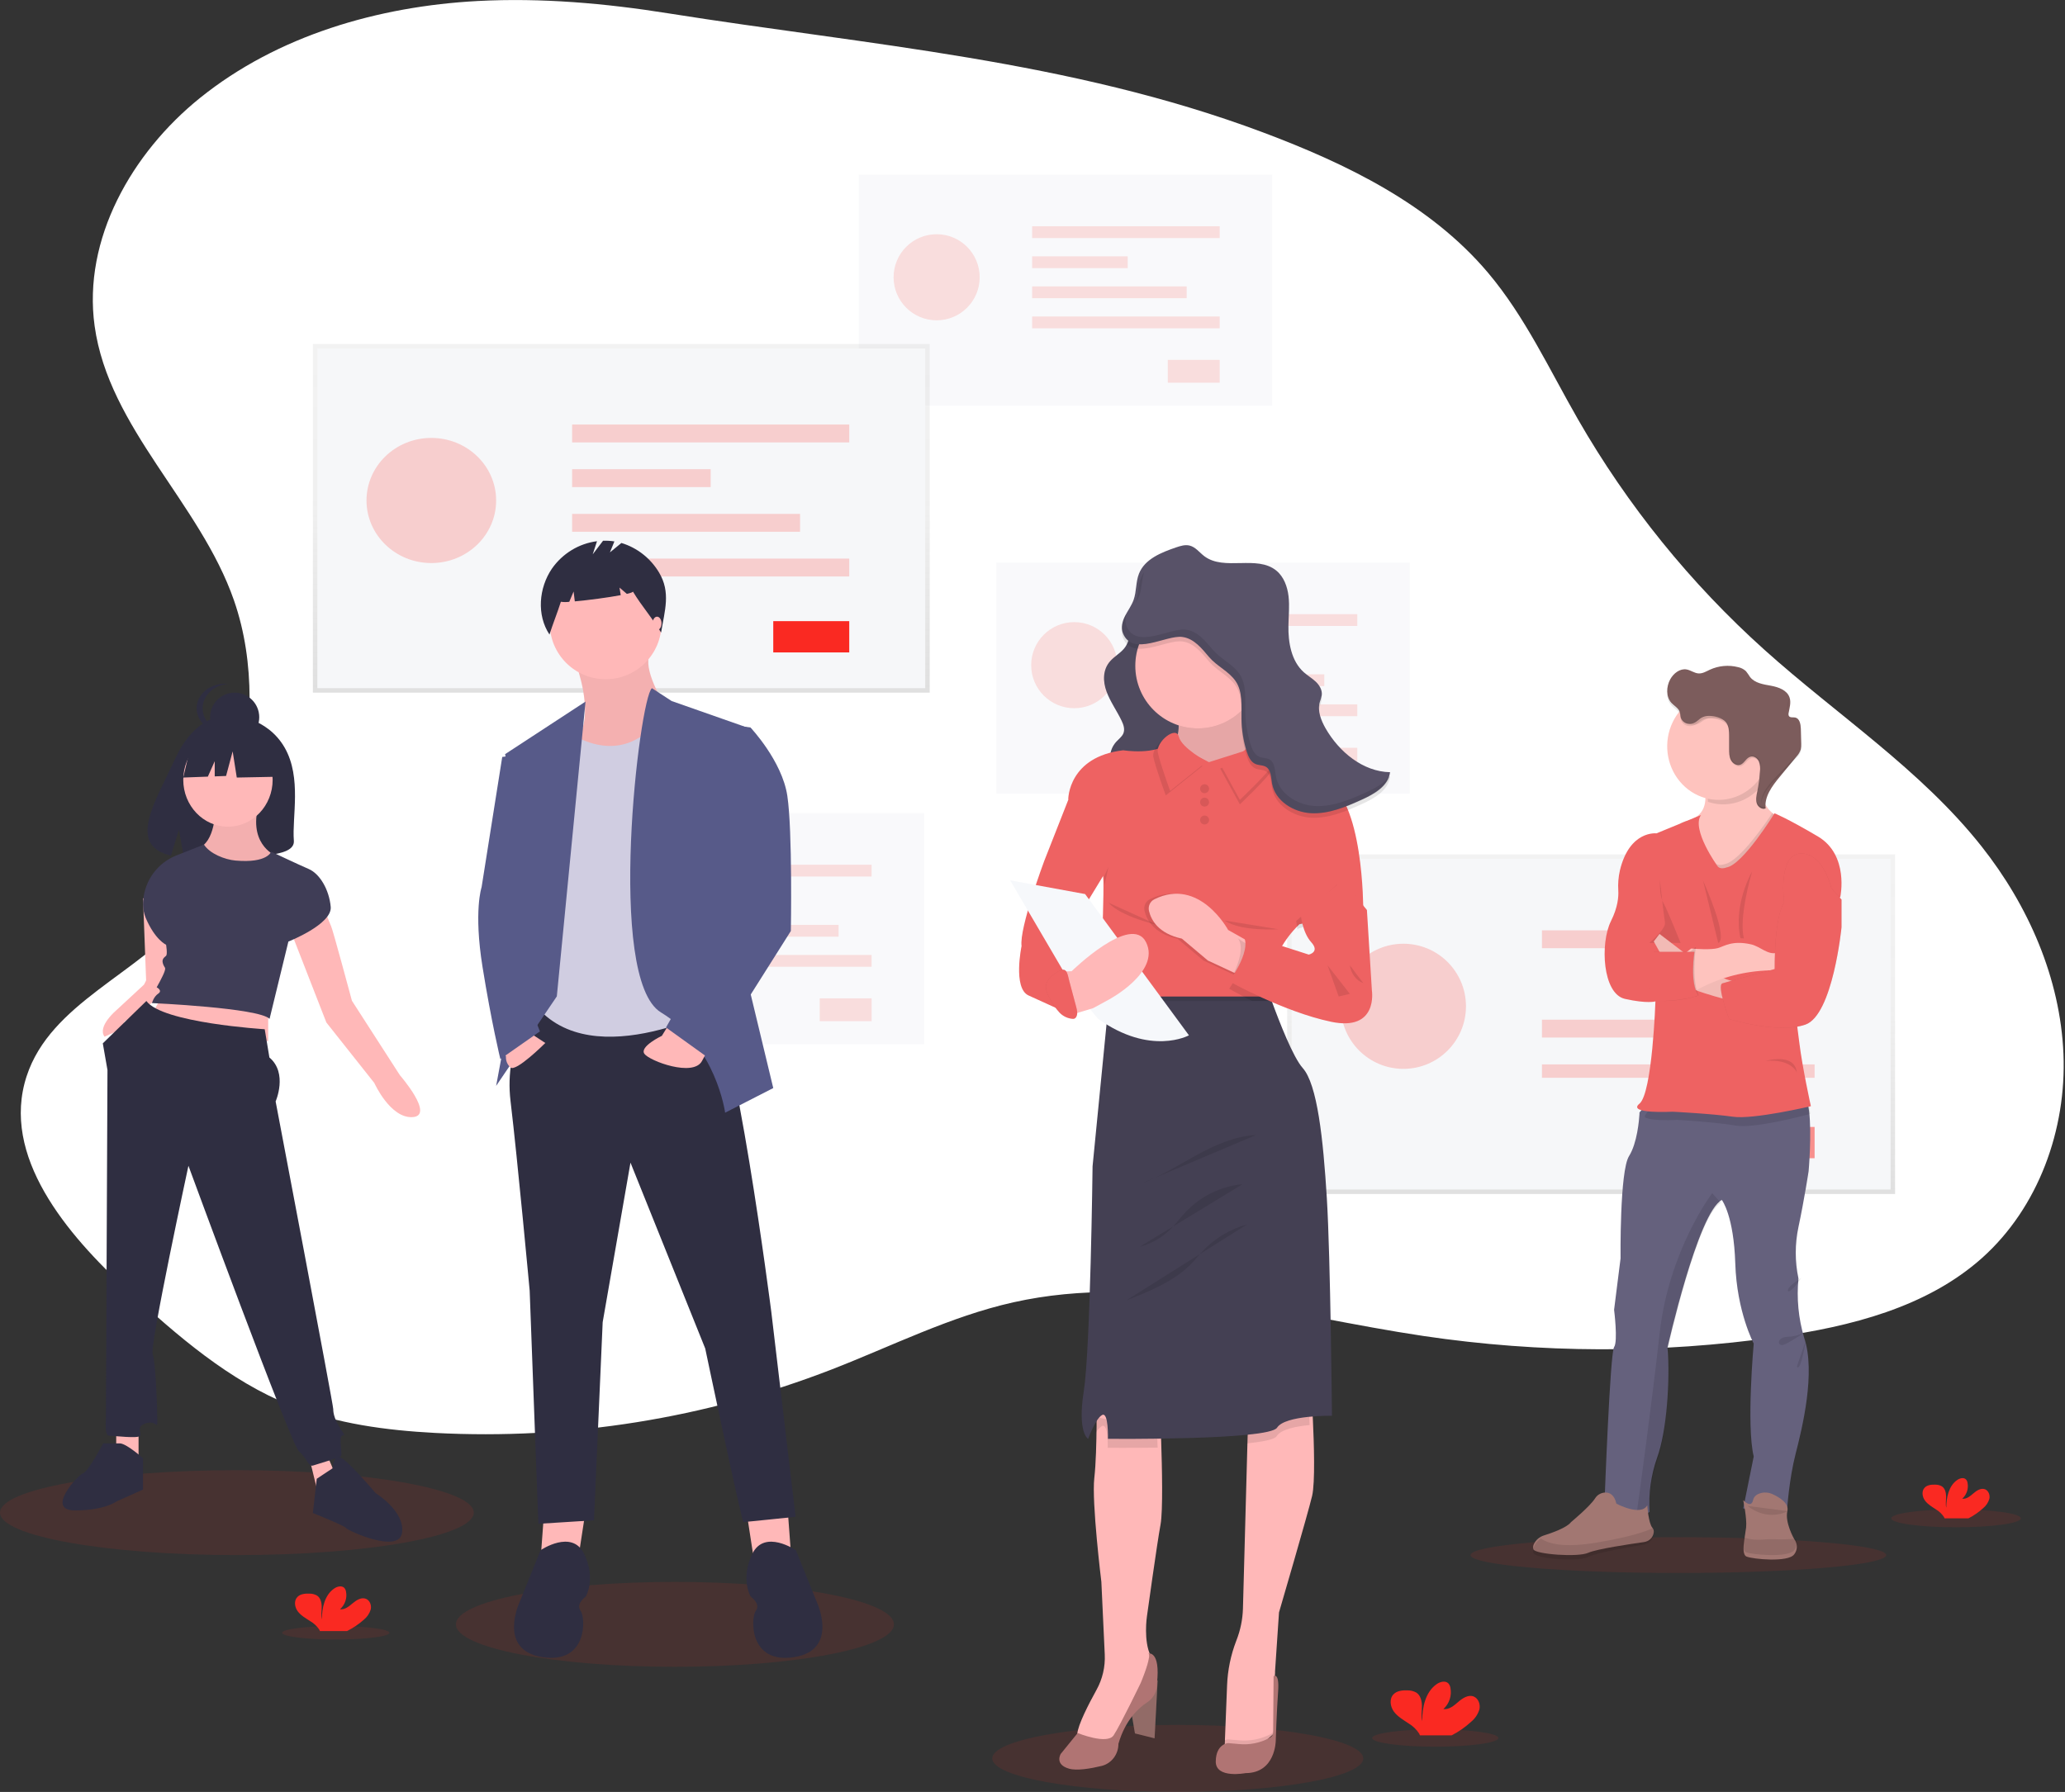 <?xml version="1.0" encoding="UTF-8"?>
<svg width="462px" height="401px" viewBox="0 0 462 401" version="1.1" xmlns="http://www.w3.org/2000/svg" xmlns:xlink="http://www.w3.org/1999/xlink">
    <rect x="0" y="0" width="462" height="401" fill="#333333" stroke="none"/>
    <!-- Generator: sketchtool 64 (101010) - https://sketch.com -->
    <title>E0E881CB-E2D4-4155-BBBC-BEE07B5B3101@1.00x</title>
    <desc>Created with sketchtool.</desc>
    <defs>
        <linearGradient x1="49.998%" y1="100%" x2="49.998%" y2="0%" id="linearGradient-1">
            <stop stop-color="#808080" stop-opacity="0.25" offset="0%"></stop>
            <stop stop-color="#808080" stop-opacity="0.12" offset="54%"></stop>
            <stop stop-color="#808080" stop-opacity="0.1" offset="100%"></stop>
        </linearGradient>
        <linearGradient x1="50%" y1="100%" x2="50%" y2="0%" id="linearGradient-2">
            <stop stop-color="#808080" stop-opacity="0.25" offset="0%"></stop>
            <stop stop-color="#808080" stop-opacity="0.12" offset="54%"></stop>
            <stop stop-color="#808080" stop-opacity="0.1" offset="100%"></stop>
        </linearGradient>
    </defs>
    <g id="Assets" stroke="none" stroke-width="1" fill="none" fill-rule="evenodd">
        <g id="Illustrations" transform="translate(-32, -32)">
            <g id="illustration-/-team" transform="translate(32, 32)">
                <g id="undraw_team">
                    <g>
                        <path d="M106.917,0.223 C84.636,1.415 62.122,7.926 44.738,21.923 C29.485,34.21 18.485,53.526 21.168,72.935 C24.336,95.846 44.772,112.512 52.352,134.368 C57.23,148.418 56.47,163.921 53.278,178.456 C51.224,187.821 48.066,197.196 41.997,204.618 C31.064,217.971 11.336,224.414 5.964,240.814 C0.122,258.648 14.842,276.138 28.671,288.822 C39.71,298.943 51.272,309.015 65.184,314.563 C75.355,318.623 86.394,320.081 97.336,320.662 C127.552,322.248 157.76,317.42 185.977,306.496 C199.496,301.249 212.574,294.597 226.723,291.433 C256.875,284.689 287.899,294.413 318.458,298.967 C344.654,302.86 371.276,302.938 397.494,299.2 C413.992,296.845 431.037,292.596 443.461,281.492 C456.055,270.218 462.352,252.766 461.654,235.858 C460.957,218.949 453.827,202.671 443.325,189.396 C429.763,172.25 411.056,160.05 394.781,145.438 C378.209,130.551 364.112,113.121 353.019,93.802 C346.625,82.658 341.185,70.832 332.902,61.021 C319.984,45.731 301.249,36.637 282.527,29.612 C239.341,13.43 194.546,10.135 149.518,2.984 C135.447,0.741 121.172,-0.523 106.917,0.223 Z" id="Path" fill="#FFFFFF" fill-rule="nonzero"></path>
                        <g id="Group" opacity="0.7" transform="translate(114, 39)" fill-rule="nonzero">
                            <rect id="Rectangle" fill="#F6F7F9" x="0.262" y="142.977" width="92.496" height="51.7"></rect>
                            <g opacity="0.2" transform="translate(7.75, 156.005)" fill="#FA2922" id="Oval">
                                <ellipse cx="9.925" cy="9.922" rx="9.629" ry="9.632"></ellipse>
                            </g>
                            <g opacity="0.2" transform="translate(38.75, 154.067)" fill="#FA2922" id="Rectangle">
                                <rect x="0.295" y="0.446" width="41.957" height="2.64"></rect>
                            </g>
                            <g opacity="0.2" transform="translate(38.75, 160.85)" fill="#FA2922" id="Rectangle">
                                <rect x="0.295" y="0.392" width="21.375" height="2.64"></rect>
                            </g>
                            <g opacity="0.2" transform="translate(38.75, 167.632)" fill="#FA2922" id="Rectangle">
                                <rect x="0.295" y="0.339" width="34.57" height="2.64"></rect>
                            </g>
                            <g opacity="0.2" transform="translate(38.75, 174.415)" fill="#FA2922" id="Rectangle">
                                <rect x="0.295" y="0.286" width="41.957" height="2.64"></rect>
                            </g>
                            <g opacity="0.2" transform="translate(69.266, 184.105)" fill="#FA2922" id="Rectangle">
                                <rect x="0.131" y="0.31" width="11.61" height="5.102"></rect>
                            </g>
                            <rect id="Rectangle" fill="#F6F7F9" x="78.135" y="0.097" width="92.496" height="51.7"></rect>
                            <g opacity="0.2" transform="translate(85.734, 13.081)" fill="#FA2922" id="Oval">
                                <ellipse cx="9.818" cy="9.966" rx="9.629" ry="9.632"></ellipse>
                            </g>
                            <g opacity="0.2" transform="translate(116.734, 11.628)" fill="#FA2922" id="Rectangle">
                                <rect x="0.189" y="0.005" width="41.957" height="2.64"></rect>
                            </g>
                            <g opacity="0.2" transform="translate(116.734, 17.926)" fill="#FA2922" id="Rectangle">
                                <rect x="0.189" y="0.436" width="21.375" height="2.64"></rect>
                            </g>
                            <g opacity="0.2" transform="translate(116.734, 24.709)" fill="#FA2922" id="Rectangle">
                                <rect x="0.189" y="0.383" width="34.57" height="2.64"></rect>
                            </g>
                            <g opacity="0.2" transform="translate(116.734, 31.492)" fill="#FA2922" id="Rectangle">
                                <rect x="0.189" y="0.334" width="41.957" height="2.64"></rect>
                            </g>
                            <g opacity="0.2" transform="translate(147.25, 41.181)" fill="#FA2922" id="Rectangle">
                                <rect x="0.019" y="0.354" width="11.61" height="5.102"></rect>
                            </g>
                            <rect id="Rectangle" fill="#F6F7F9" x="108.921" y="86.898" width="92.496" height="51.7"></rect>
                            <g opacity="0.2" transform="translate(116.25, 99.804)" fill="#FA2922" id="Oval">
                                <ellipse cx="10.085" cy="10.048" rx="9.629" ry="9.632"></ellipse>
                            </g>
                            <g opacity="0.2" transform="translate(147.25, 98.351)" fill="#FA2922" id="Rectangle">
                                <rect x="0.46" y="0.087" width="41.957" height="2.64"></rect>
                            </g>
                            <g opacity="0.2" transform="translate(147.25, 105.134)" fill="#FA2922" id="Rectangle">
                                <rect x="0.46" y="0.034" width="21.375" height="2.64"></rect>
                            </g>
                            <g opacity="0.2" transform="translate(147.25, 111.432)" fill="#FA2922" id="Rectangle">
                                <rect x="0.46" y="0.465" width="34.57" height="2.64"></rect>
                            </g>
                            <g opacity="0.2" transform="translate(147.25, 118.215)" fill="#FA2922" id="Rectangle">
                                <rect x="0.46" y="0.412" width="41.957" height="2.64"></rect>
                            </g>
                            <g opacity="0.2" transform="translate(177.766, 127.905)" fill="#FA2922" id="Rectangle">
                                <rect x="0.291" y="0.436" width="11.61" height="5.102"></rect>
                            </g>
                        </g>
                        <rect id="Rectangle" fill="url(#linearGradient-1)" fill-rule="nonzero" x="70" y="77" width="138" height="78"></rect>
                        <rect id="Rectangle" fill="#F6F7F9" fill-rule="nonzero" x="71" y="78" width="136" height="76"></rect>
                        <g id="Group" opacity="0.2" transform="translate(81.562, 97.661)" fill="#FA2922" fill-rule="nonzero">
                            <ellipse id="Oval" cx="14.938" cy="14.339" rx="14.5" ry="14"></ellipse>
                        </g>
                        <g id="Group" opacity="0.2" transform="translate(127.906, 94.754)" fill="#FA2922" fill-rule="nonzero">
                            <rect id="Rectangle" x="0.094" y="0.246" width="62" height="4"></rect>
                        </g>
                        <g id="Group" opacity="0.2" transform="translate(127.906, 104.897)" fill="#FA2922" fill-rule="nonzero">
                            <rect id="Rectangle" x="0.094" y="0.103" width="31" height="4"></rect>
                        </g>
                        <g id="Group" opacity="0.2" transform="translate(127.906, 114.041)" fill="#FA2922" fill-rule="nonzero">
                            <rect id="Rectangle" x="0.094" y="0.959" width="51" height="4"></rect>
                        </g>
                        <g id="Group" opacity="0.2" transform="translate(127.906, 124.184)" fill="#FA2922" fill-rule="nonzero">
                            <rect id="Rectangle" x="0.094" y="0.816" width="62" height="4"></rect>
                        </g>
                        <rect id="Rectangle" fill="#FA2922" fill-rule="nonzero" x="173" y="139" width="17" height="7"></rect>
                        <rect id="Rectangle" fill="url(#linearGradient-2)" fill-rule="nonzero" x="287.98" y="191.19" width="136" height="76"></rect>
                        <rect id="Rectangle" fill="#F6F7F9" fill-rule="nonzero" x="288.98" y="192.19" width="134" height="74"></rect>
                        <g id="Group" opacity="0.2" transform="translate(299.062, 210.907)" fill="#FA2922" fill-rule="nonzero">
                            <circle id="Oval" cx="14.918" cy="14.283" r="14"></circle>
                        </g>
                        <g id="Group" opacity="0.2" transform="translate(344.984, 208)" fill="#FA2922" fill-rule="nonzero">
                            <rect id="Rectangle" x="-0.004" y="0.19" width="61" height="4"></rect>
                        </g>
                        <g id="Group" opacity="0.2" transform="translate(257.984, 213.659)" fill="#FA2922" fill-rule="nonzero">
                            <rect id="Rectangle" x="0.262" y="0.228" width="33.712" height="4.162"></rect>
                        </g>
                        <g id="Group" opacity="0.2" transform="translate(344.984, 227.317)" fill="#FA2922" fill-rule="nonzero">
                            <rect id="Rectangle" x="-0.004" y="0.872" width="50" height="4"></rect>
                        </g>
                        <g id="Group" opacity="0.2" transform="translate(344.984, 237.976)" fill="#FA2922" fill-rule="nonzero">
                            <rect id="Rectangle" x="-0.004" y="0.214" width="61" height="3"></rect>
                        </g>
                        <g id="Group" opacity="0.5" transform="translate(388.938, 251.995)" fill="#FA2922" fill-rule="nonzero">
                            <rect id="Rectangle" x="0.043" y="0.194" width="17" height="7"></rect>
                        </g>
                        <ellipse id="Oval" fill="#FA2922" fill-rule="nonzero" opacity="0.1" cx="437.627" cy="339.776" rx="14.5" ry="2"></ellipse>
                        <ellipse id="Oval" fill="#FA2922" fill-rule="nonzero" opacity="0.1" cx="321.115" cy="388.938" rx="14.115" ry="1.938"></ellipse>
                        <ellipse id="Oval" fill="#FA2922" fill-rule="nonzero" opacity="0.1" cx="75.122" cy="365.392" rx="12" ry="1.5"></ellipse>
                        <path d="M81.365,362.49 C82.123,361.885 82.675,361.069 82.947,360.15 C83.154,359.224 82.749,358.108 81.84,357.769 C80.823,357.389 79.737,358.08 78.914,358.775 C78.092,359.471 77.146,360.267 76.072,360.117 C77.198,359.117 77.706,357.612 77.41,356.152 C77.362,355.855 77.233,355.576 77.038,355.344 C76.472,354.753 75.448,355.008 74.774,355.473 C72.626,356.948 72.026,359.806 72.014,362.373 C71.799,361.447 71.981,360.481 71.973,359.543 C71.964,358.606 71.704,357.522 70.882,357.029 C70.377,356.755 69.807,356.616 69.229,356.625 C68.266,356.589 67.188,356.686 66.531,357.377 C65.705,358.234 65.924,359.673 66.634,360.61 C67.345,361.548 68.432,362.15 69.432,362.801 C70.232,363.268 70.914,363.905 71.427,364.665 C71.489,364.771 71.539,364.883 71.576,365 L77.633,365 C78.986,364.329 80.241,363.485 81.365,362.49 L81.365,362.49 Z" id="Path" fill="#FA2922" fill-rule="nonzero"></path>
                        <path d="M443.67,337.517 C444.343,336.974 444.835,336.239 445.08,335.41 C445.263,334.577 444.905,333.592 444.104,333.268 C443.207,332.926 442.248,333.548 441.523,334.174 C440.798,334.799 439.963,335.516 439.011,335.381 C440.008,334.483 440.457,333.127 440.192,331.813 C440.153,331.544 440.04,331.292 439.864,331.085 C439.369,330.554 438.465,330.783 437.871,331.201 C435.975,332.529 435.447,335.101 435.436,337.411 C435.243,336.578 435.407,335.709 435.399,334.865 C435.392,334.021 435.159,333.046 434.437,332.602 C433.991,332.356 433.488,332.23 432.979,332.238 C432.126,332.206 431.178,332.293 430.595,332.915 C429.866,333.686 430.059,334.981 430.69,335.825 C431.32,336.669 432.275,337.211 433.158,337.797 C433.863,338.217 434.465,338.79 434.918,339.474 C434.971,339.57 435.015,339.671 435.049,339.776 L440.389,339.776 C441.579,339.172 442.682,338.412 443.67,337.517 L443.67,337.517 Z" id="Path" fill="#FA2922" fill-rule="nonzero"></path>
                        <path d="M329.135,385.297 C330.024,384.571 330.672,383.593 330.995,382.492 C331.232,381.377 330.757,380.069 329.697,379.638 C328.505,379.183 327.231,380.006 326.267,380.844 C325.303,381.683 324.194,382.627 322.93,382.453 C324.253,381.255 324.849,379.45 324.499,377.7 C324.444,377.344 324.294,377.009 324.063,376.731 C323.4,376.024 322.203,376.329 321.409,376.886 C318.89,378.659 318.188,382.08 318.173,385.161 C317.922,384.052 318.135,382.894 318.13,381.77 C318.125,380.646 317.81,379.347 316.851,378.756 C316.258,378.43 315.59,378.263 314.914,378.272 C313.78,378.233 312.521,378.344 311.746,379.173 C310.777,380.205 311.034,381.93 311.872,383.049 C312.71,384.168 313.979,384.89 315.146,385.675 C316.096,386.241 316.905,387.016 317.51,387.942 C317.58,388.069 317.638,388.202 317.684,388.339 L324.775,388.339 C326.359,387.527 327.826,386.503 329.135,385.297 L329.135,385.297 Z" id="Path" fill="#FA2922" fill-rule="nonzero"></path>
                        <g id="Group-4" transform="translate(0, 121)" fill-rule="nonzero">
                            <g id="Group-3" transform="translate(0, 32)">
                                <ellipse id="Oval" fill="#FA2922" opacity="0.1" cx="53" cy="185.5" rx="53" ry="9.5"></ellipse>
                                <path d="M63.707,14.339 C59.727,7.352 51.854,7.026 51.854,7.026 C51.854,7.026 44.183,6.007 39.261,16.648 C34.674,26.567 28.343,36.144 38.242,38.466 L40.03,32.683 L41.137,38.896 C42.547,39.002 43.961,39.027 45.373,38.972 C55.973,38.616 66.069,39.076 65.744,35.123 C65.312,29.868 67.536,21.062 63.707,14.339 Z" id="Path" fill="#2F2E41"></path>
                                <polygon id="Path" fill="#FFB8B8" points="31 164 31 175 26 174.29 26 165.065"></polygon>
                                <polygon id="Path" fill="#FFB8B8" points="69 172.429 71.1 181 76 179.214 72.5 171"></polygon>
                                <polygon id="Path" fill="#FFB8B8" points="32 48 32.737 67.576 37.526 69 39 50.136"></polygon>
                                <path d="M32.903,66 L32.224,67.333 L26.107,73 C26.107,73 21.69,76.667 23.389,79 L27.806,77 L27.806,75.667 L38,68.667 L32.903,66 Z" id="Path" fill="#FFB8B8"></path>
                                <polygon id="Path" fill="#FFB8B8" points="60 72.069 60 80 33 75.862 36.156 70"></polygon>
                                <path d="M71.227,47 C71.227,47 73.731,53.596 74.089,54.29 C74.447,54.984 78.739,70.953 78.739,70.953 L89.471,87.616 C89.471,87.616 97.341,96.642 92.333,96.989 C87.325,97.336 83.747,89.352 83.747,89.352 L73.016,75.813 L63,50.124 L71.227,47 Z" id="Path" fill="#FFB8B8"></path>
                                <path d="M48.196,28 C48.196,28 48.196,35.714 44.2,36.816 C40.204,37.918 47.469,46 47.469,46 L62,38.653 C62,38.653 55.824,36.449 57.641,28 L48.196,28 Z" id="Path" fill="#FFB8B8"></path>
                                <path d="M48.196,28 C48.196,28 48.196,35.714 44.2,36.816 C40.204,37.918 47.469,46 47.469,46 L62,38.653 C62,38.653 55.824,36.449 57.641,28 L48.196,28 Z" id="Path" fill="#000000" opacity="0.05"></path>
                                <ellipse id="Oval" fill="#FFB8B8" cx="51" cy="21.5" rx="10" ry="10.5"></ellipse>
                                <path d="M39.366,38.471 C35.249,40.142 32.417,44.001 32.04,48.452 C31.909,49.798 32.101,51.156 32.599,52.412 C34.704,57.353 37.159,58.412 37.159,58.412 C37.159,58.412 37.51,60.529 37.159,60.882 C36.808,61.235 36.107,61.588 36.458,62.647 C36.808,63.706 37.159,63.353 36.808,64.412 C36.458,65.471 35.054,67.941 35.054,67.941 C35.054,67.941 36.458,68.647 35.405,69.353 C34.353,70.059 34.002,71.471 34.002,71.471 C34.002,71.471 57.855,72.529 60.31,75 L64.52,57.706 C64.52,57.706 74.342,53.824 73.991,49.941 C73.64,46.059 71.535,42.529 69.08,41.471 C66.624,40.412 60.666,37.585 60.666,37.585 C60.666,37.585 59.881,40.21 52.698,39.578 C50.291,39.363 46.937,38.043 45.626,36 L39.366,38.471 Z" id="Path" fill="#3F3D56"></path>
                                <path d="M59.227,77.322 C59.227,77.322 36.237,75.917 32.753,71 L23,80.483 L24.045,86.454 L23.697,164.425 C23.697,164.425 23.348,168.288 24.393,168.288 C25.438,168.288 31.012,168.99 31.36,168.288 C31.708,167.586 30.315,166.181 32.753,165.478 C35.192,164.776 35.192,167.234 35.192,164.776 C35.192,162.317 34.844,151.781 34.147,150.025 C33.45,148.268 42.159,107.878 42.159,107.878 C42.159,107.878 65.149,170.395 66.891,171.8 C68.632,173.205 68.981,175.312 70.026,174.961 C71.071,174.61 75.947,173.205 76.296,172.854 C76.644,172.503 75.947,169.693 76.296,168.639 C76.644,167.586 77.689,168.99 76.296,166.883 C74.902,164.776 74.554,163.371 74.554,162.317 C74.554,161.264 61.666,93.478 61.666,93.478 C61.666,93.478 64.452,87.156 60.272,83.644 L59.227,77.322 Z" id="Path" fill="#2F2E41"></path>
                                <path d="M32,173.333 C32,173.333 28.283,170 26.796,170 L23.079,170 C23.079,170 19.734,176.333 18.619,176.667 C17.504,177 10.07,185 16.76,185 C23.451,185 26.053,183 26.053,183 L32,180.333 L32,173.333 Z" id="Path" fill="#2F2E41"></path>
                                <path d="M70.865,177.922 L70,185.584 C70,185.584 77.386,188.556 77.386,188.927 C77.386,189.298 89.204,194.869 89.943,190.041 C90.681,185.213 84.034,181.128 84.034,181.128 C84.034,181.128 76.947,172.69 75.689,173.009 C74.432,173.328 74.432,175.556 74.432,175.556 L70.865,177.922 Z" id="Path" fill="#2F2E41"></path>
                                <circle id="Oval" fill="#2F2E41" cx="52.5" cy="7.5" r="5.5"></circle>
                                <path d="M45.337,5.5 C45.337,2.687 47.78,0.327 51,0.031 C48.591,-0.192 46.248,0.799 44.963,2.583 C43.679,4.368 43.679,6.632 44.963,8.417 C46.248,10.201 48.591,11.192 51,10.969 C47.78,10.673 45.337,8.313 45.337,5.5 L45.337,5.5 Z" id="Path" fill="#2F2E41"></path>
                                <polygon id="Path" fill="#2F2E41" points="61.632 13.903 53.895 10 43.211 11.597 41 21 46.503 20.796 48.04 17.342 48.04 20.739 50.579 20.645 52.053 15.145 52.974 21 62 20.823"></polygon>
                            </g>
                            <g id="man-2" transform="translate(102, 0)">
                                <ellipse id="Oval" fill="#FA2922" opacity="0.1" cx="49" cy="242.5" rx="49" ry="9.5"></ellipse>
                                <polygon id="Path" fill="#FFB8B8" points="65 217.161 66.667 228 75 227.226 74.167 216"></polygon>
                                <polygon id="Path" fill="#FFB8B8" points="29 217.161 27.333 228 19 227.226 19.833 216"></polygon>
                                <path d="M17.67,104.256 C17.67,104.256 10.67,112.496 12.226,125.443 C13.781,138.391 16.503,167.817 16.503,167.817 L18.447,220 L30.891,219.215 L32.836,174.88 L39.057,139.176 L55.779,180.765 C55.779,180.765 63.945,219.608 64.334,219.608 C64.723,219.608 76,218.431 76,218.431 L70.556,172.525 C70.556,172.525 62.001,105.826 56.945,104.649 C51.89,103.472 17.67,104.256 17.67,104.256 Z" id="Path" fill="#2F2E41"></path>
                                <path d="M76.06,225.909 C76.06,225.909 69.048,221.124 66.322,226.706 C63.595,232.289 65.932,236.276 65.932,236.276 C65.932,236.276 68.269,237.871 67.101,239.466 C65.932,241.061 65.543,251.429 75.67,249.834 C85.798,248.239 80.734,237.472 80.734,237.472 L76.06,225.909 Z" id="Path" fill="#2F2E41"></path>
                                <path d="M18.94,225.909 C18.94,225.909 25.952,221.124 28.678,226.706 C31.405,232.289 29.068,236.276 29.068,236.276 C29.068,236.276 26.731,237.871 27.899,239.466 C29.068,241.061 29.457,251.429 19.33,249.834 C9.202,248.239 14.266,237.472 14.266,237.472 L18.94,225.909 Z" id="Path" fill="#2F2E41"></path>
                                <path d="M27,27.959 C27,27.959 30.631,37.757 27.807,43.243 C24.983,48.73 32.245,55 32.245,55 C32.245,55 51.207,45.595 48.786,40.892 C46.366,36.189 42.331,29.919 43.138,26 L27,27.959 Z" id="Path" fill="#FFB8B8"></path>
                                <path d="M27,27.959 C27,27.959 30.631,37.757 27.807,43.243 C24.983,48.73 32.245,55 32.245,55 C32.245,55 51.207,45.595 48.786,40.892 C46.366,36.189 42.331,29.919 43.138,26 L27,27.959 Z" id="Path" fill="#000000" opacity="0.046"></path>
                                <circle id="Oval" fill="#FFB8B8" cx="33.5" cy="18.5" r="12.5"></circle>
                                <path d="M24.574,42.356 C24.574,42.356 37.358,52.801 46.892,38 L56.824,43.528 L62,102.954 C62,102.954 32.935,119.374 19,105.3 L20.991,50.175 L24.574,42.356 Z" id="Path" fill="#D0CDE1"></path>
                                <polygon id="Path" fill="#575A89" points="29 36 10.997 47.77 17.386 76.833 9 122 22.577 101.97"></polygon>
                                <path d="M43.854,33 L48.269,35.877 L66.215,42.176 L63.423,90.993 L71,122.488 L60.233,128 C60.233,128 58.239,113.04 45.876,105.56 C33.514,98.08 41.033,35.241 43.854,33 Z" id="Path" fill="#575A89"></path>
                                <path d="M14.8,109 L20,112.397 C20,112.397 13.4,119.002 12.2,117.869 C11.497,117.233 11.13,116.334 11.2,115.416 L10,112.774 L14.8,109 Z" id="Path" fill="#FFB8B8"></path>
                                <path d="M47.801,108 L46.077,110.799 C46.077,110.799 41.005,113.218 42.175,114.83 C43.346,116.442 53.099,120.069 55.049,116.442 L57,112.814 L47.801,108 Z" id="Path" fill="#FFB8B8"></path>
                                <path d="M13.174,48 L10.364,48.391 L5.747,77.533 C5.747,77.533 3.94,82.814 5.947,95.331 C7.955,107.849 9.943,116 9.943,116 L18.795,109.805 L14.78,99.634 L20,62.473 L13.174,48 Z" id="Path" fill="#575A89"></path>
                                <path d="M59.591,41 L65.887,41.785 C65.887,41.785 72.97,49.246 74.15,57.099 C75.331,64.953 74.937,87.335 74.937,87.335 L56.837,116 L47,108.932 L60.772,84.586 L54.083,55.529 L59.591,41 Z" id="Path" fill="#575A89"></path>
                                <path d="M45.426,7.079 C43.515,3.903 40.523,1.563 37.027,0.509 L34.459,2.611 L35.458,0.159 C34.618,0.028 33.768,-0.022 32.92,0.009 L30.609,3.049 L31.565,0.113 C27.512,0.629 23.854,2.855 21.477,6.254 C18.536,10.593 18.04,16.627 20.932,21 C21.726,18.503 22.69,16.16 23.484,13.664 C24.108,13.751 24.74,13.754 25.365,13.673 L26.331,11.366 L26.601,13.575 C29.595,13.308 34.036,12.722 36.874,12.185 L36.598,10.491 L38.25,11.899 C39.119,11.694 39.635,11.508 39.593,11.366 C41.704,14.849 43.795,17.073 45.906,20.556 C46.708,15.644 48.122,11.56 45.426,7.079 Z" id="Path" fill="#2F2E41"></path>
                                <ellipse id="Oval" fill="#FFB8B8" cx="45" cy="18.5" rx="1" ry="1.5"></ellipse>
                            </g>
                            <g id="man-1" transform="translate(329, 28)">
                                <ellipse id="Oval" fill="#FA2922" opacity="0.1" cx="46.5" cy="199" rx="46.5" ry="4"></ellipse>
                                <path d="M74.624,150.301 C77.3,158.081 74.176,170.71 72.725,176.361 C71.274,182.012 70.829,188.768 70.829,188.768 C65.142,189.67 61.015,188.541 61.015,188.541 L63.359,176.927 C61.683,170.048 63.359,151.665 63.359,151.665 C63.359,151.665 59.567,144.56 59.232,133.735 C58.893,123.081 56.305,119.635 56.224,119.528 L56.224,119.528 C50.872,122.347 44.07,152.571 44.07,152.571 C44.626,159.899 43.955,171.177 41.727,177.26 C40.373,181.126 39.805,185.229 40.055,189.323 C39.275,190.009 38.19,190.105 37.003,189.913 C33.818,189.392 30,186.618 30,186.618 C30,186.618 31.224,153.699 32.119,152.451 C33.015,151.202 32.119,144.104 32.119,144.104 L33.567,132.603 C33.567,132.603 33.344,113.092 35.463,109.711 C37.294,106.789 37.715,101.653 37.796,100.305 C37.796,100.093 37.796,99.962 37.796,99.962 L41.025,96.053 C41.025,96.053 72.25,93.684 74.597,96.053 C75.17,96.633 75.526,97.956 75.736,99.619 C76.381,104.735 75.641,113.078 75.641,113.078 C75.641,113.078 74.705,119.281 73.366,125.594 C72.563,129.386 72.563,133.307 73.366,137.099 C72.935,141.54 73.363,146.024 74.624,150.301 L74.624,150.301 Z" id="Path" fill="#65617D"></path>
                                <path d="M72.406,198.843 C71.056,200.691 63.116,199.908 61.762,199.333 C60.938,198.993 61,197.369 61.223,195.711 C61.365,194.659 61.572,193.584 61.657,192.801 C61.871,190.786 61,186.697 61,186.697 C61,186.697 62.781,188.658 63.211,186.697 C63.402,185.84 64.065,185.4 64.755,185.179 C65.681,184.889 66.677,184.953 67.561,185.36 C68.963,185.993 71.303,187.337 70.885,189.155 C70.291,191.725 72.397,195.374 72.397,195.374 C72.56,195.587 72.693,195.823 72.791,196.075 C73.173,197 73.024,198.068 72.406,198.843 L72.406,198.843 Z" id="Path" fill="#A27772"></path>
                                <path d="M72.396,197.921 C71.038,199.645 63.05,198.914 61.688,198.378 C60.858,198.06 60.921,196.546 61.146,195 C62.005,195.387 63.46,195.708 65.895,195.492 C66.463,195.44 67.034,195.423 67.604,195.441 C69.334,195.516 71.067,195.482 72.793,195.34 C73.174,196.203 73.021,197.2 72.396,197.921 L72.396,197.921 Z" id="Path" fill="#000000" opacity="0.1"></path>
                                <path d="M43.996,153.39 C44.546,160.753 43.882,172.086 41.676,178.198 C40.337,182.084 39.774,186.206 40.021,190.32 C39.249,191.009 38.175,191.106 37,190.913 C37.671,186.133 40.505,165.543 42.321,149.272 C44.392,130.745 54.07,118 54.07,118 L56,120.181 C50.73,123.02 43.996,153.39 43.996,153.39 Z" id="Path" fill="#000000" opacity="0.1"></path>
                                <path d="M69,33.69 L67.627,40.534 L60.877,52 L52.555,48.406 C52.555,48.406 41.23,36.427 48.351,34.716 C49.202,34.531 50.006,34.17 50.712,33.655 C52.109,32.59 52.548,31.042 52.555,29.526 C52.502,27.83 52.112,26.162 51.409,24.621 L65.966,20 C65.372,21.934 65.026,23.937 64.937,25.96 C64.824,29.971 66.31,31.944 67.507,32.899 C67.949,33.258 68.456,33.526 69,33.69 L69,33.69 Z" id="Path" fill="#FEC3BE"></path>
                                <path d="M66,21 C65.428,22.916 65.095,24.9 65.009,26.904 C64.753,27.221 64.481,27.522 64.193,27.807 C61.245,30.736 56.99,31.745 53.113,30.436 C53.059,28.755 52.681,27.103 52,25.577 L66,21 Z" id="Path" fill="#000000" opacity="0.1"></path>
                                <path d="M67,17.996 C67.001,22.85 64.2,27.227 59.903,29.085 C55.606,30.944 50.659,29.918 47.37,26.486 C44.08,23.055 43.096,17.893 44.875,13.409 C46.655,8.924 50.849,6 55.5,6 C58.554,5.985 61.487,7.244 63.647,9.497 C65.806,11.75 67.014,14.81 67,17.996 Z" id="Path" fill="#FEC3BE"></path>
                                <path d="M69,33.755 L67.627,40.201 L60.877,51 L52.555,47.615 C52.555,47.615 41.23,36.333 48.351,34.722 C49.202,34.548 50.006,34.207 50.712,33.722 C49.429,37.081 54.727,44.07 54.727,44.07 C55.345,44.936 56.759,44.397 56.759,44.397 C60.174,43.903 66.457,34.555 67.483,33 C67.932,33.344 68.447,33.601 69,33.755 L69,33.755 Z" id="Path" fill="#000000" opacity="0.1"></path>
                                <path d="M76,100.276 C74.069,100.795 63.388,103.587 59.338,102.888 C54.882,102.107 46.217,101.608 46.217,101.608 C46.217,101.608 40.699,101.959 39,101.041 C39,100.799 39,100.651 39,100.651 L42.147,96.199 C42.147,96.199 72.588,93.501 74.876,96.199 C75.448,96.875 75.795,98.382 76,100.276 Z" id="Path" fill="#000000" opacity="0.1"></path>
                                <path d="M55.232,44.793 C55.232,44.793 49.333,36.603 51.556,33.396 L41.59,37.491 C41.59,37.491 35.592,36.76 33.429,45.745 C33.084,47.238 32.959,48.774 33.059,50.304 C33.14,51.669 32.957,54.058 31.416,57.129 C28.958,62.067 29.516,73.402 34.548,74.532 C39.581,75.661 41.366,75.092 41.366,75.092 C41.366,75.092 40.686,95.627 37.789,97.985 C34.892,100.343 45.201,99.78 45.201,99.78 C45.201,99.78 54.113,100.23 58.7,100.903 C63.287,101.575 76.144,98.545 76.144,98.545 C76.144,98.545 74.243,89.905 73.57,84.407 C72.897,78.91 71.329,67.199 71.329,67.199 L82.734,51.693 C82.734,51.693 84.747,42.323 77.701,38.17 C70.656,34.017 68.007,33 68.007,33 C68.007,33 60.928,44.568 57.238,45.128 C57.245,45.128 55.844,45.694 55.232,44.793 Z" id="Path" fill="#EE6262"></path>
                                <path d="M42.379,48 C42.379,48 42.243,51.525 43.081,52.911 C43.919,54.297 47,62 47,62 L40,62 C40,62 43.779,58.903 43.502,57.407 C43.226,55.911 42.379,48 42.379,48 Z" id="Path" fill="#000000" opacity="0.1"></path>
                                <path d="M58.526,75 C58.526,75 46.38,72.11 45.25,69.65 C44.12,67.189 41,61.679 41,61.679 L42.281,60 L48.186,64.511 C48.186,64.511 55.208,69.969 58.526,70.506 C61.843,71.043 58.526,75 58.526,75 Z" id="Path" fill="#FEC3BE"></path>
                                <path d="M58.526,75 C58.526,75 46.38,72.11 45.25,69.65 C44.12,67.189 41,61.679 41,61.679 L42.281,60 L48.186,64.511 C48.186,64.511 55.208,69.969 58.526,70.506 C61.843,71.043 58.526,75 58.526,75 Z" id="Path" fill="#000000" opacity="0.05"></path>
                                <path d="M69,62.067 L69,68.141 L67.892,68.141 C62.407,68.14 57.011,69.369 52.215,71.711 L50.133,72.726 L49.576,73 L46,65.909 L49.344,63.273 L49.516,63.273 C50.333,63.344 53.87,63.603 55.37,63.159 C56.794,62.733 58.56,61.386 62.753,62.326 C64.818,62.792 66.585,64.827 68.586,64.192 L69,62.067 Z" id="Path" fill="#FEC3BE"></path>
                                <path d="M80.731,49.745 L83,52.308 L83,58.52 C83,58.52 81.069,78.116 74.939,80.282 C68.809,82.447 57.858,79.027 57.858,79.027 C57.858,79.027 55.03,71.509 56.352,71.059 C57.675,70.608 68.043,67.858 68.043,67.858 C68.043,67.858 67.898,56.362 70.167,52.943 C70.167,52.943 68.692,42.233 73.803,42.005 C78.914,41.776 80.731,49.745 80.731,49.745 Z" id="Path" fill="#000000" opacity="0.1"></path>
                                <path d="M80.728,49.745 L83,52.308 L83,58.52 C83,58.52 81.07,78.116 74.936,80.282 C68.803,82.447 57.856,79.027 57.856,79.027 C57.856,79.027 55.028,71.509 56.354,71.059 C57.68,70.608 68.043,67.858 68.043,67.858 C68.043,67.858 67.895,56.362 70.167,52.943 C70.167,52.943 68.689,42.233 73.8,42.005 C78.911,41.776 80.728,49.745 80.728,49.745 Z" id="Path" fill="#EE6262"></path>
                                <path d="M64.916,22.064 C65.01,21.428 64.925,20.781 64.667,20.182 C64.359,19.595 63.64,19.151 62.937,19.301 C62.006,19.495 61.612,20.569 60.69,20.828 C59.918,21.045 59.076,20.561 58.702,19.923 C58.327,19.286 58.324,18.538 58.324,17.821 C58.324,17.017 58.324,16.209 58.324,15.402 C58.324,14.521 58.291,13.576 57.681,12.886 C56.922,12.028 55.136,11.653 53.942,11.688 C53.149,11.696 52.387,11.967 51.808,12.448 C51.172,12.93 50.433,13.282 49.564,13.156 C48.825,13.058 48.216,12.592 48,11.958 L48,11.929 C50.521,8.959 54.715,7.499 58.844,8.155 C62.973,8.81 66.334,11.468 67.534,15.029 C68.735,18.589 67.571,22.446 64.525,25 C64.717,24.028 64.847,23.048 64.916,22.064 Z" id="Path" fill="#000000" opacity="0.1"></path>
                                <path d="M48.661,12.973 C47.886,12.853 47.247,12.295 47.018,11.537 C46.924,11.165 46.948,10.768 46.841,10.399 C46.573,9.489 45.614,9.019 44.971,8.327 C43.686,6.947 43.769,4.678 44.679,3.017 C45.416,1.679 46.841,0.559 48.335,0.811 C49.259,0.973 50.072,1.637 50.996,1.7 C51.92,1.763 52.733,1.247 53.543,0.868 C55.528,-0.043 57.761,-0.244 59.874,0.299 C60.522,0.43 61.122,0.737 61.611,1.187 C61.943,1.609 62.252,2.049 62.539,2.504 C63.602,3.874 65.509,4.144 67.208,4.453 C68.907,4.762 70.829,5.444 71.378,7.094 C71.75,8.19 71.378,9.377 71.176,10.515 C71.109,10.747 71.125,10.996 71.221,11.217 C71.489,11.66 72.153,11.474 72.653,11.568 C73.615,11.776 73.862,13.029 73.9,14.027 C73.94,15.165 73.97,16.304 73.991,17.444 C74.018,17.868 73.984,18.294 73.89,18.708 C73.681,19.302 73.351,19.844 72.92,20.299 L69.147,24.882 C67.472,26.912 65.697,29.279 66.02,31.906 C65.228,32.257 64.283,31.572 64.026,30.733 C63.769,29.894 63.974,28.977 64.151,28.131 C64.458,26.643 64.66,25.135 64.755,23.618 C64.854,22.858 64.764,22.086 64.495,21.37 C64.172,20.668 63.418,20.137 62.681,20.317 C61.701,20.548 61.291,21.834 60.325,22.143 C59.516,22.403 58.633,21.823 58.241,21.061 C57.848,20.299 57.844,19.407 57.844,18.55 L57.844,15.653 C57.844,14.599 57.81,13.468 57.17,12.643 C56.375,11.618 54.502,11.168 53.251,11.21 C52.42,11.221 51.623,11.545 51.017,12.12 C50.346,12.699 49.572,13.124 48.661,12.973 Z" id="Path" fill="#7C5C5C"></path>
                                <path d="M52,48 L55.41,62 C55.41,62 58.098,61.983 52,48 Z" id="Path" fill="#000000" opacity="0.1"></path>
                                <path d="M63,46 C63,46 58.715,53.344 60.387,60.94 L61.185,61 C61.185,61 59.761,57.484 63,46 Z" id="Path" fill="#000000" opacity="0.1"></path>
                                <path d="M66,88.419 C66,88.419 72.527,86.463 73,91 C73.016,91 71.786,87.891 66,88.419 Z" id="Path" fill="#000000" opacity="0.1"></path>
                                <path d="M50.15,64 C50.15,64 49.087,70.968 51,73.764 C51,73.764 47.122,75.258 41.646,74.961 L41,64 L50.15,64 Z" id="Path" fill="#000000" opacity="0.1"></path>
                                <path d="M51,73.69 L50.461,74 L47,65.981 L50.237,63 L50.403,63 L50.403,63 C50.352,63.397 49.45,70.29 51,73.69 Z" id="Path" fill="#000000" opacity="0.1"></path>
                                <path d="M50.09,64 C50.09,64 48.951,70.969 51,73.763 C51,73.763 46.847,75.26 40.984,74.96 L37,64 L50.09,64 Z" id="Path" fill="#EE6262"></path>
                                <path d="M40.984,193.967 C40.848,195.068 39.938,195.942 38.773,196.092 C35.683,196.526 28.24,197.634 26.361,198.478 C23.97,199.551 14.527,198.804 14.07,197.729 C13.937,197.291 13.995,196.821 14.233,196.425 C14.557,195.772 15.09,195.231 15.758,194.88 C15.979,194.764 16.211,194.668 16.451,194.593 C18.229,194.035 21.589,192.849 22.496,191.604 C22.496,191.604 26.686,188.151 27.88,186.287 C28.335,185.542 29.156,185.06 30.067,185.003 C31.063,184.96 32.174,185.433 32.631,187.49 C32.631,187.49 38.087,190.423 39.551,187.852 C39.551,187.852 39.779,191.802 40.686,192.885 L40.686,192.885 C40.937,193.193 41.044,193.583 40.984,193.967 L40.984,193.967 Z" id="Path" fill="#A27772"></path>
                                <path d="M40.982,194.239 C40.846,195.499 39.937,196.5 38.771,196.672 C35.682,197.168 28.239,198.436 26.36,199.403 C23.969,200.63 14.527,199.776 14.07,198.545 C13.937,198.044 13.995,197.506 14.233,197.052 C14.556,196.305 15.09,195.686 15.758,195.284 C17.298,196.403 20.717,197.463 28.235,196.198 C35.408,194.989 38.962,193.806 40.692,193 L40.692,193 C40.94,193.354 41.045,193.8 40.982,194.239 L40.982,194.239 Z" id="Path" fill="#000000" opacity="0.1"></path>
                                <path d="M70.84,10 L70.84,9.937 C71.001,8.97 71.243,7.971 71.182,7 C71.11,7.794 70.996,8.582 70.84,9.359 C70.798,9.57 70.798,9.789 70.84,10 Z" id="Path" fill="#000000" opacity="0.1"></path>
                                <path d="M64.702,21.706 C64.886,22.114 64.983,22.554 64.986,23 C65.038,22.385 64.941,21.767 64.702,21.196 C64.379,20.508 63.618,19.988 62.874,20.164 C61.885,20.391 61.471,21.651 60.492,21.954 C59.678,22.208 58.787,21.64 58.387,20.894 C57.987,20.147 57.987,19.269 57.987,18.429 C57.987,17.482 57.987,16.539 57.987,15.593 C57.987,14.56 57.952,13.452 57.306,12.643 C56.499,11.635 54.612,11.197 53.349,11.235 C52.508,11.246 51.702,11.565 51.089,12.13 C50.412,12.695 49.633,13.108 48.71,12.96 C47.929,12.843 47.285,12.297 47.054,11.555 C46.959,11.191 46.984,10.798 46.875,10.437 C46.605,9.549 45.637,9.084 44.988,8.409 C44.379,7.747 44.034,6.892 44.016,6 C43.919,7.057 44.271,8.107 44.988,8.902 C45.637,9.59 46.605,10.041 46.875,10.929 C46.984,11.273 46.959,11.683 47.054,12.048 C47.285,12.789 47.929,13.335 48.71,13.452 C49.633,13.6 50.412,13.187 51.089,12.622 C51.702,12.057 52.508,11.738 53.349,11.727 C54.612,11.69 56.506,12.127 57.306,13.135 C57.952,13.944 57.983,15.056 57.987,16.085 C57.987,17.032 57.987,17.975 57.987,18.921 C57.987,19.761 57.987,20.642 58.387,21.382 C58.787,22.122 59.667,22.701 60.492,22.446 C61.46,22.143 61.895,20.883 62.874,20.656 C63.618,20.498 64.379,21.042 64.702,21.706 Z" id="Path" fill="#000000" opacity="0.1"></path>
                                <path d="M73.876,18.718 C73.64,19.287 73.267,19.807 72.78,20.242 L68.531,24.642 C66.743,26.492 64.853,28.637 65.009,31 C65.138,28.832 66.891,26.86 68.531,25.141 L72.78,20.741 C73.267,20.306 73.64,19.786 73.876,19.217 C73.982,18.818 74.021,18.408 73.99,18 C73.983,18.242 73.945,18.483 73.876,18.718 L73.876,18.718 Z" id="Path" fill="#000000" opacity="0.1"></path>
                                <path d="M64.118,30.514 C64.06,30.347 64.024,30.175 64.01,30 C63.98,30.319 64.017,30.64 64.118,30.947 C64.361,31.642 65.249,32.218 66,31.92 C65.979,31.78 65.966,31.64 65.961,31.499 C65.213,31.765 64.348,31.198 64.118,30.514 Z" id="Path" fill="#000000" opacity="0.1"></path>
                                <path d="M62,188 C62,188 65.981,191.57 71,189.171" id="Path" fill="#000000" opacity="0.1"></path>
                                <path d="M74,137 C74,137 71.096,138.715 71.004,139.696 C70.912,140.676 72.504,138.972 72.504,138.972 L74,137 Z" id="Path" fill="#000000" opacity="0.1"></path>
                                <path d="M75,149 C73.838,149.694 72.393,150.099 70.883,150.153 C68.382,150.232 68.593,152.57 70.227,151.869 C71.861,151.167 75,149 75,149 Z" id="Path" fill="#000000" opacity="0.1"></path>
                                <path d="M75,151 C75,151 73.897,158.213 73,156.822" id="Path" fill="#000000" opacity="0.1"></path>
                            </g>
                            <g id="woman-2" transform="translate(222, 1)">
                                <ellipse id="Oval" fill="#FA2922" opacity="0.1" cx="41.5" cy="271.5" rx="41.5" ry="7.5"></ellipse>
                                <polygon id="Path" fill="#A27772" points="37 254 36.312 267 31.924 265.906 31 260.5"></polygon>
                                <polygon id="Path" fill="#000000" opacity="0.1" points="37 254 36.312 267 31.924 265.906 31 260.5"></polygon>
                                <path d="M52,268.674 L58.407,270 L63.158,265.804 L63.158,253.98 L63.266,252.364 L63.266,252.315 L63.266,252.315 L63.266,251.972 L64.15,238.83 C64.15,238.83 70.562,216.953 71.559,212.753 C72.263,209.776 71.969,200.789 71.735,195.821 C71.64,193.787 71.559,192.424 71.559,192.424 L57.414,189 L57.116,199.873 L56.083,237.968 C56.012,240.396 55.522,242.794 54.635,245.056 L54.585,245.187 C53.355,248.377 52.662,251.749 52.532,255.166 L52.054,267.28 L52.054,267.613 L52,268.674 Z" id="Path" fill="#FFB8B8"></path>
                                <polygon id="Path" fill="#000000" opacity="0.1" points="63 251.842 63 252.167 63 252.167 63 251.833"></polygon>
                                <path d="M52,268.725 L58.316,270 L63,265.967 L63,265 C62.969,265.435 62.717,265.825 62.328,266.041 L62.262,266.08 C60.086,267.201 57.621,267.676 55.171,267.446 L52.707,267.242 C52.483,267.263 52.262,267.315 52.053,267.398 L52.053,267.719 L52,268.725 Z" id="Path" fill="#000000" opacity="0.1"></path>
                                <path d="M62.11,266.875 L62.176,266.839 C62.585,266.603 62.839,266.16 62.841,265.679 L62.941,253.092 C62.941,253.092 64.272,252.115 63.95,256.541 C63.628,260.967 63.419,267.58 63.419,267.58 C63.419,267.58 63.367,274.79 56.658,274.79 C56.658,274.79 49.948,276.102 50,272.166 C50.052,268.231 52.77,268.07 52.77,268.07 L55.179,268.285 C57.574,268.522 59.985,268.032 62.11,266.875 L62.11,266.875 Z" id="Path" fill="#B07473"></path>
                                <path d="M19,266.298 C19.166,269.191 27.789,267.52 27.789,267.52 L33.591,256.4 C33.591,256.4 38.437,252.725 36.012,249.5 C35.882,249.324 35.764,249.14 35.657,248.95 C35.657,248.95 35.657,248.95 35.634,248.923 L35.634,248.923 C35.584,248.841 35.538,248.755 35.492,248.664 L35.492,248.664 C33.752,245.257 34.608,239.67 34.608,239.67 C34.608,239.67 36.858,223.426 37.65,219.142 C38.207,216.117 37.977,206.191 37.793,200.64 C37.719,198.333 37.65,196.784 37.65,196.784 L23.335,193 C23.335,193 23.335,194.762 23.335,197.215 C23.302,200.7 23.192,205.574 22.828,208.744 C22.212,214.136 24.407,231.993 24.407,231.993 L25.166,248.241 C25.298,250.994 24.661,253.73 23.325,256.15 C21.531,259.393 19.184,263.963 19.023,265.984 C19.007,266.088 18.999,266.193 19,266.298 L19,266.298 Z" id="Path" fill="#FFB8B8"></path>
                                <path d="M19.004,266.302 C19.163,269.188 27.447,267.521 27.447,267.521 L33.022,256.43 C33.022,256.43 37.677,252.765 35.347,249.548 C35.223,249.373 35.109,249.19 35.007,249 C34.932,250.681 33.132,254.89 33.132,254.89 C33.132,254.89 28.53,264.327 27.067,266.488 C25.604,268.649 19.247,266.085 19.008,265.994 C18.999,266.097 18.998,266.2 19.004,266.302 Z" id="Path" fill="#000000" opacity="0.1"></path>
                                <path d="M34.94,248.015 C34.94,248.015 37.661,247.359 36.848,254.714 L36.848,254.714 C36.911,256.414 36.09,258.019 34.697,258.918 C32.749,260.188 29.745,262.92 28.226,268.234 L28.226,268.234 C28.228,270.595 26.664,272.647 24.449,273.186 C21.993,273.782 18.932,274.305 17.16,273.791 C13.861,272.838 15.323,270.481 15.323,270.481 L19.108,265.818 C19.108,265.818 25.708,268.514 27.166,266.322 C28.623,264.131 33.226,254.59 33.226,254.59 C33.226,254.59 35.749,248.634 34.94,248.015 Z" id="Path" fill="#B07473"></path>
                                <path d="M57.285,190 L57,201 C60.608,200.63 63.192,200.115 63.633,199.389 C64.588,197.828 68.053,197.171 71,196.901 C70.909,194.843 70.831,193.464 70.831,193.464 L57.285,190 Z" id="Path" fill="#000000" opacity="0.1"></path>
                                <path d="M23,198.837 C23.356,198.162 23.88,197.575 24.528,197.126 C25.999,196.369 25.838,201.989 25.838,201.989 C25.838,201.989 30.74,202.03 37,201.955 C36.929,199.855 36.862,198.441 36.862,198.441 L23,195 C23,195 23.027,196.596 23,198.837 Z" id="Path" fill="#000000" opacity="0.1"></path>
                                <path d="M21.445,200 C21.445,200 23.086,195.464 24.566,194.656 C26.047,193.849 25.877,199.986 25.877,199.986 C25.877,199.986 61.914,200.322 63.716,197.487 C65.517,194.652 76,194.819 76,194.819 C76,194.819 75.674,159.49 74.854,146.161 C74.034,132.833 72.727,120.662 69.45,116.997 C67.332,114.624 64.318,106.948 62.454,101.831 C61.442,99.037 60.768,97 60.768,97 L26.372,98.996 L26.091,101.831 L22.44,138.994 C22.44,138.994 21.949,179.99 20.473,189.321 C18.997,198.653 21.445,200 21.445,200 Z" id="Path" fill="#444053"></path>
                                <path d="M32.115,11.984 C29.646,15.268 32.143,19.937 29.493,23.131 C28.619,24.186 27.273,24.935 26.362,25.973 C24.673,27.894 24.738,30.506 25.566,32.761 C26.394,35.017 27.879,37.074 28.933,39.275 C29.396,40.227 29.738,41.296 29.276,42.243 C28.952,42.902 28.281,43.402 27.758,43.971 C26.056,45.825 26.01,48.4 26.926,50.584 C27.842,52.767 29.59,54.643 31.315,56.493 C31.995,57.219 32.855,58.022 33.989,58 C34.585,57.955 35.161,57.771 35.668,57.463 C43.82,53.402 47.252,43.804 43.457,35.68 C42.023,32.328 39.632,29.117 39.608,25.576 C39.608,22.765 41.088,20.081 41.352,17.285 C41.671,13.884 39.608,8.484 35.399,7 C35.677,9.183 33.369,10.297 32.115,11.984 Z" id="Path" fill="#585268"></path>
                                <path d="M32.115,11.984 C29.646,15.268 32.143,19.937 29.493,23.131 C28.619,24.186 27.273,24.935 26.362,25.973 C24.673,27.894 24.738,30.506 25.566,32.761 C26.394,35.017 27.879,37.074 28.933,39.275 C29.396,40.227 29.738,41.296 29.276,42.243 C28.952,42.902 28.281,43.402 27.758,43.971 C26.056,45.825 26.01,48.4 26.926,50.584 C27.842,52.767 29.59,54.643 31.315,56.493 C31.995,57.219 32.855,58.022 33.989,58 C34.585,57.955 35.161,57.771 35.668,57.463 C43.82,53.402 47.252,43.804 43.457,35.68 C42.023,32.328 39.632,29.117 39.608,25.576 C39.608,22.765 41.088,20.081 41.352,17.285 C41.671,13.884 39.608,8.484 35.399,7 C35.677,9.183 33.369,10.297 32.115,11.984 Z" id="Path" fill="#000000" opacity="0.1"></path>
                                <path d="M59,132 C54.257,132.245 49.794,134.258 45.641,136.533 C41.488,138.808 37.468,141.385 33,143" id="Path" fill="#000000" opacity="0.1"></path>
                                <path d="M56,143 C51.153,143.464 46.636,145.672 43.281,149.217 C42.089,150.484 41.062,151.902 39.82,153.118 C37.919,154.982 35.569,156.32 33,157" id="Path" fill="#000000" opacity="0.1"></path>
                                <path d="M57,152 C53.195,153.053 49.751,155.125 47.041,157.99 C46.309,158.778 45.644,159.619 44.912,160.407 C40.963,164.634 35.386,166.877 30,169" id="Path" fill="#000000" opacity="0.1"></path>
                                <path d="M55.777,32.23 C55.881,36.032 56.206,39.824 56.75,43.587 C57.193,46.257 57.812,48.66 58.702,49.724 C61.304,52.839 46.023,57 46.023,57 L37,49.969 C37,49.969 44.151,43.347 40.819,36.889 C37.487,30.432 55.777,32.23 55.777,32.23 Z" id="Path" fill="#FFB8B8"></path>
                                <path d="M55.777,32.23 C55.881,36.032 56.206,39.824 56.75,43.587 C57.193,46.257 57.812,48.66 58.702,49.724 C61.304,52.839 46.023,57 46.023,57 L37,49.969 C37,49.969 44.151,43.347 40.819,36.889 C37.487,30.432 55.777,32.23 55.777,32.23 Z" id="Path" fill="#000000" opacity="0.098"></path>
                                <path d="M27,102 L63,102 C61.998,99.108 61.331,97 61.331,97 L27.278,99.066 L27,102 Z" id="Path" fill="#000000" opacity="0.1"></path>
                                <path d="M24.08,101 L62.854,101 C61.765,97.004 62.854,93.309 64.406,90.467 C65.494,88.474 66.862,86.657 68.467,85.072 L68.734,84.822 L82.271,81.751 L83,81.587 C83,81.587 83.111,56.37 74.395,52.907 C65.678,49.444 60.453,44.765 60.453,44.765 L48.477,48.556 L39.654,44 C36.821,47.121 29.305,45.895 29.305,45.895 C17,47.344 17,56.83 17,56.83 C17,56.83 24.187,74.01 24.734,74.01 C25.281,74.01 24.08,101 24.08,101 Z" id="Path" fill="#EE6262"></path>
                                <path d="M37,85 C37,85 28.793,83.181 26,80" id="Path" fill="#000000" opacity="0.1"></path>
                                <path d="M77.101,76 L68,84.086 C68.066,84.73 68.166,85.369 68.3,86 L68.565,85.737 L82,82.512 L77.101,76 Z" id="Path" fill="#000000" opacity="0.1"></path>
                                <path d="M53,99.245 C53,99.245 55.022,100.435 58.121,102 L63.435,102 C62.336,97.891 63.435,94.091 65,91.167 L55.632,88 C58.821,91.097 53,99.245 53,99.245 Z" id="Path" fill="#000000" opacity="0.1"></path>
                                <path d="M22.502,54 L17.005,56.983 L11.615,70.691 C11.615,70.691 6.005,85.722 6.553,89.703 C6.553,89.703 4.577,99.1 8.094,100.756 L17.256,104.927 C17.588,105.074 17.977,104.994 18.224,104.728 C18.472,104.462 18.525,104.067 18.357,103.744 C17.05,101.257 15.613,97.367 17.908,95.227 L15.267,89.703 L24.811,74.004 L28,68.588 L22.502,54 Z" id="Path" fill="#EE6262"></path>
                                <path d="M34.071,81.872 C34.545,83.855 36.143,86.921 41.434,88.064 L47.239,92.952 L53.414,95.83 L55.933,97 L57,89.074 L54.575,87.697 L51.749,86.109 C51.749,86.109 45.373,74.235 35.277,79.224 C34.309,79.695 33.803,80.807 34.071,81.872 L34.071,81.872 Z" id="Path" fill="#000000" opacity="0.1"></path>
                                <path d="M35.062,81.851 C35.536,83.841 37.131,86.907 42.425,88.051 L48.233,92.946 L54.417,95.828 L56.932,97 L58,89.062 L55.574,87.684 L52.768,86.107 C52.768,86.107 46.384,74.217 36.282,79.236 C35.324,79.7 34.815,80.792 35.062,81.851 Z" id="Path" fill="#FFB8B8"></path>
                                <circle id="Oval" fill="#000000" opacity="0.1" cx="46" cy="27" r="14"></circle>
                                <circle id="Oval" fill="#FFB8B8" cx="46" cy="27" r="14"></circle>
                                <path d="M55.394,58 L51,49.992 C51,49.992 57.429,47.554 57.896,44.73 C58.363,41.906 64.057,48.04 62.826,50.075 C61.596,52.109 55.394,58 55.394,58 Z" id="Path" fill="#000000" opacity="0.1"></path>
                                <path d="M55.394,57 L51,48.992 C51,48.992 57.429,46.554 57.896,43.73 C58.363,40.906 64.057,47.044 62.826,49.075 C61.596,51.105 55.394,57 55.394,57 Z" id="Path" fill="#EE6262"></path>
                                <path d="M20.767,78.073 L44,109.686 C44,109.686 35.435,114.404 23.639,105.959 L18.545,99.813 L4,75 L20.767,78.073 Z" id="Path" fill="#F6F8FB"></path>
                                <path d="M15.563,95.402 L17.753,95.342 C17.753,95.342 31.13,82.245 34.415,88.872 C37.7,95.499 26.082,101.691 26.082,101.691 L22.55,103.614 L17.946,105 L15,101.012 L15.563,95.402 Z" id="Path" fill="#FFB8B8"></path>
                                <path d="M18.762,103.272 C18.962,104.009 19.152,104.822 18.816,105.504 C18.736,105.686 18.597,105.837 18.421,105.933 C18.277,105.988 18.122,106.01 17.967,105.996 C16.819,105.899 15.75,105.373 14.975,104.524 C14.214,103.677 13.563,102.74 13.036,101.732 C12.446,100.707 11.833,99.573 12.042,98.408 C12.278,97.139 13.404,96.258 14.507,95.545 C16.705,94.099 16.778,95.784 17.259,97.645 C17.74,99.506 18.258,101.394 18.762,103.272 Z" id="Path" fill="#000000" opacity="0.1"></path>
                                <path d="M18.763,103.273 C18.959,104.009 19.154,104.822 18.818,105.504 C18.737,105.686 18.598,105.837 18.423,105.933 C18.278,105.988 18.123,106.01 17.969,105.996 C16.82,105.901 15.75,105.375 14.977,104.524 C14.213,103.679 13.56,102.741 13.033,101.732 C12.443,100.707 11.83,99.573 12.043,98.408 C12.275,97.139 13.406,96.258 14.504,95.545 C16.706,94.099 16.775,95.784 17.26,97.645 C17.746,99.506 18.255,101.394 18.763,103.273 Z" id="Path" fill="#EE6262"></path>
                                <polygon id="Path" fill="#000000" opacity="0.1" points="25 74.154 26 72 25.127 76"></polygon>
                                <path d="M54,95.868 L56.106,97 L57,89.332 L54.969,88 C56.372,89.909 55.145,93.439 54,95.868 Z" id="Path" fill="#000000" opacity="0.1"></path>
                                <path d="M64,85.946 C64,85.946 55.577,86.508 52,84" id="Path" fill="#000000" opacity="0.1"></path>
                                <path d="M78.366,75 L83.82,81.644 L84.933,99.686 C84.933,99.686 86.379,108.87 75.807,106.655 C65.235,104.441 53,97.598 53,97.598 C53,97.598 58.909,89.738 55.672,86.751 L70.812,91.623 C70.812,91.623 73.371,91.067 71.366,88.857 C69.362,86.647 69.008,82.656 69.008,82.656 L78.366,75 Z" id="Path" fill="#EE6262"></path>
                                <path d="M80,94 L83,98 C81.426,97.439 80.263,95.888 80,94 Z" id="Path" fill="#000000" opacity="0.1"></path>
                                <polygon id="Path" fill="#000000" opacity="0.1" points="75 94 80 100.404 77.502 101"></polygon>
                                <path d="M29.232,20.703 C28.728,19.451 29.116,17.992 29.723,16.812 C30.329,15.633 31.164,14.517 31.619,13.247 C32.292,11.359 32.087,9.222 32.823,7.374 C34.121,4.098 37.81,2.634 41.116,1.5 C42.093,1.17 43.132,0.84 44.132,1.084 C45.47,1.405 46.34,2.634 47.433,3.461 C51.92,6.85 59.219,3.118 63.559,6.705 C65.219,8.061 66.026,10.279 66.276,12.434 C66.526,14.589 66.276,16.776 66.249,18.949 C66.178,22.754 66.883,26.915 69.693,29.436 C70.541,30.195 71.54,30.765 72.37,31.551 C73.199,32.337 73.851,33.435 73.708,34.573 C73.598,35.096 73.449,35.61 73.262,36.11 C72.704,38.093 73.538,40.176 74.555,41.983 C77.589,47.301 82.938,51.684 89,51.806 C88.594,54.905 85.431,56.704 82.599,57.973 C79.03,59.595 75.229,61.186 71.299,60.982 C67.369,60.779 63.269,58.231 62.582,54.309 C62.346,52.954 62.377,51.322 61.244,50.618 C60.548,50.188 59.647,50.297 58.897,49.976 C57.813,49.524 57.278,48.291 56.921,47.157 C56.19,44.817 55.798,42.382 55.757,39.928 C55.708,37.018 56.087,33.841 54.459,31.447 C52.951,29.228 50.274,28.103 48.535,26.066 C46.929,24.177 45.184,21.9 42.552,21.547 C38.912,21.028 31.382,26.039 29.232,20.703 Z" id="Path" fill="#000000" opacity="0.1"></path>
                                <path d="M29.232,19.704 C28.728,18.452 29.116,16.993 29.723,15.814 C30.33,14.634 31.164,13.518 31.619,12.248 C32.293,10.36 32.088,8.222 32.824,6.374 C34.122,3.094 37.812,1.63 41.119,0.5 C42.096,0.17 43.135,-0.16 44.135,0.084 C45.474,0.405 46.344,1.634 47.437,2.461 C51.926,5.85 59.225,2.118 63.567,5.706 C65.227,7.061 66.034,9.28 66.284,11.44 C66.534,13.599 66.284,15.777 66.257,17.951 C66.186,21.755 66.891,25.917 69.702,28.438 C70.55,29.197 71.549,29.767 72.379,30.553 C73.209,31.339 73.861,32.437 73.718,33.576 C73.608,34.099 73.459,34.612 73.272,35.112 C72.714,37.096 73.548,39.179 74.566,40.986 C77.609,46.287 82.936,50.683 89,50.805 C88.594,53.905 85.43,55.703 82.597,56.978 C79.028,58.595 75.226,60.186 71.295,59.982 C67.364,59.779 63.263,57.231 62.576,53.308 C62.34,51.953 62.371,50.322 61.238,49.617 C60.542,49.188 59.64,49.296 58.891,48.975 C57.806,48.523 57.271,47.29 56.914,46.156 C56.182,43.816 55.79,41.38 55.749,38.926 C55.7,36.016 56.08,32.839 54.451,30.445 C52.943,28.226 50.266,27.101 48.526,25.063 C46.919,23.174 45.175,20.897 42.542,20.544 C38.914,20.029 31.383,25.049 29.232,19.704 Z" id="Path" fill="#585268"></path>
                                <path d="M38.816,56 L47,49.426 C47,49.426 41.397,46.42 40.728,43.858 C40.059,41.295 35.576,45.074 36.033,47.373 C36.489,49.672 38.816,56 38.816,56 Z" id="Path" fill="#000000" opacity="0.1"></path>
                                <path d="M39.796,55 L48,48.428 C48,48.428 42.383,45.421 41.739,42.858 C41.096,40.294 36.575,44.075 37.032,46.374 C37.49,48.674 39.796,55 39.796,55 Z" id="Path" fill="#EE6262"></path>
                                <circle id="Oval" fill="#000000" opacity="0.1" cx="47.5" cy="54.5" r="1"></circle>
                                <circle id="Oval" fill="#000000" opacity="0.1" cx="47.5" cy="57.5" r="1"></circle>
                                <circle id="Oval" fill="#000000" opacity="0.1" cx="47.5" cy="61.5" r="1"></circle>
                                <path d="M32.866,11.361 C33.525,9.648 33.382,7.726 34,6 C33.714,6.382 33.477,6.794 33.295,7.229 C32.53,9.029 32.747,11.091 32.046,12.895 L32,13 C32.341,12.48 32.631,11.931 32.866,11.361 L32.866,11.361 Z" id="Path" fill="#000000" opacity="0.1"></path>
                                <path d="M83.531,55.362 C79.951,56.98 76.138,58.572 72.196,58.368 C68.253,58.165 64.14,55.615 63.451,51.696 C63.214,50.339 63.245,48.703 62.109,47.998 C61.41,47.568 60.506,47.677 59.755,47.356 C58.667,46.904 58.13,45.669 57.772,44.535 C57.038,42.193 56.645,39.757 56.604,37.301 C56.555,34.394 56.94,31.216 55.306,28.816 C53.789,26.596 51.104,25.475 49.359,23.431 C47.748,21.546 45.998,19.263 43.357,18.911 C39.737,18.413 32.169,23.431 30.03,18.088 C29.687,17.078 29.736,15.974 30.169,15 C30.012,15.267 29.86,15.533 29.722,15.805 C29.113,17.007 28.728,18.449 29.234,19.702 C31.386,25.036 38.94,20.023 42.561,20.524 C45.201,20.886 46.951,23.169 48.562,25.045 C50.307,27.089 52.993,28.21 54.505,30.434 C56.143,32.83 55.758,36.008 55.807,38.915 C55.848,41.371 56.242,43.807 56.975,46.149 C57.334,47.288 57.871,48.508 58.958,48.97 C59.71,49.291 60.614,49.187 61.312,49.612 C62.467,50.317 62.435,51.967 62.655,53.31 C63.353,57.229 67.461,59.779 71.399,59.982 C75.337,60.186 79.132,58.599 82.735,56.976 C85.33,55.81 88.221,54.196 89,51.551 C87.756,53.269 85.554,54.453 83.531,55.362 Z" id="Path" fill="#000000" opacity="0.1"></path>
                            </g>
                        </g>
                    </g>
                </g>
            </g>
        </g>
    </g>
</svg>
